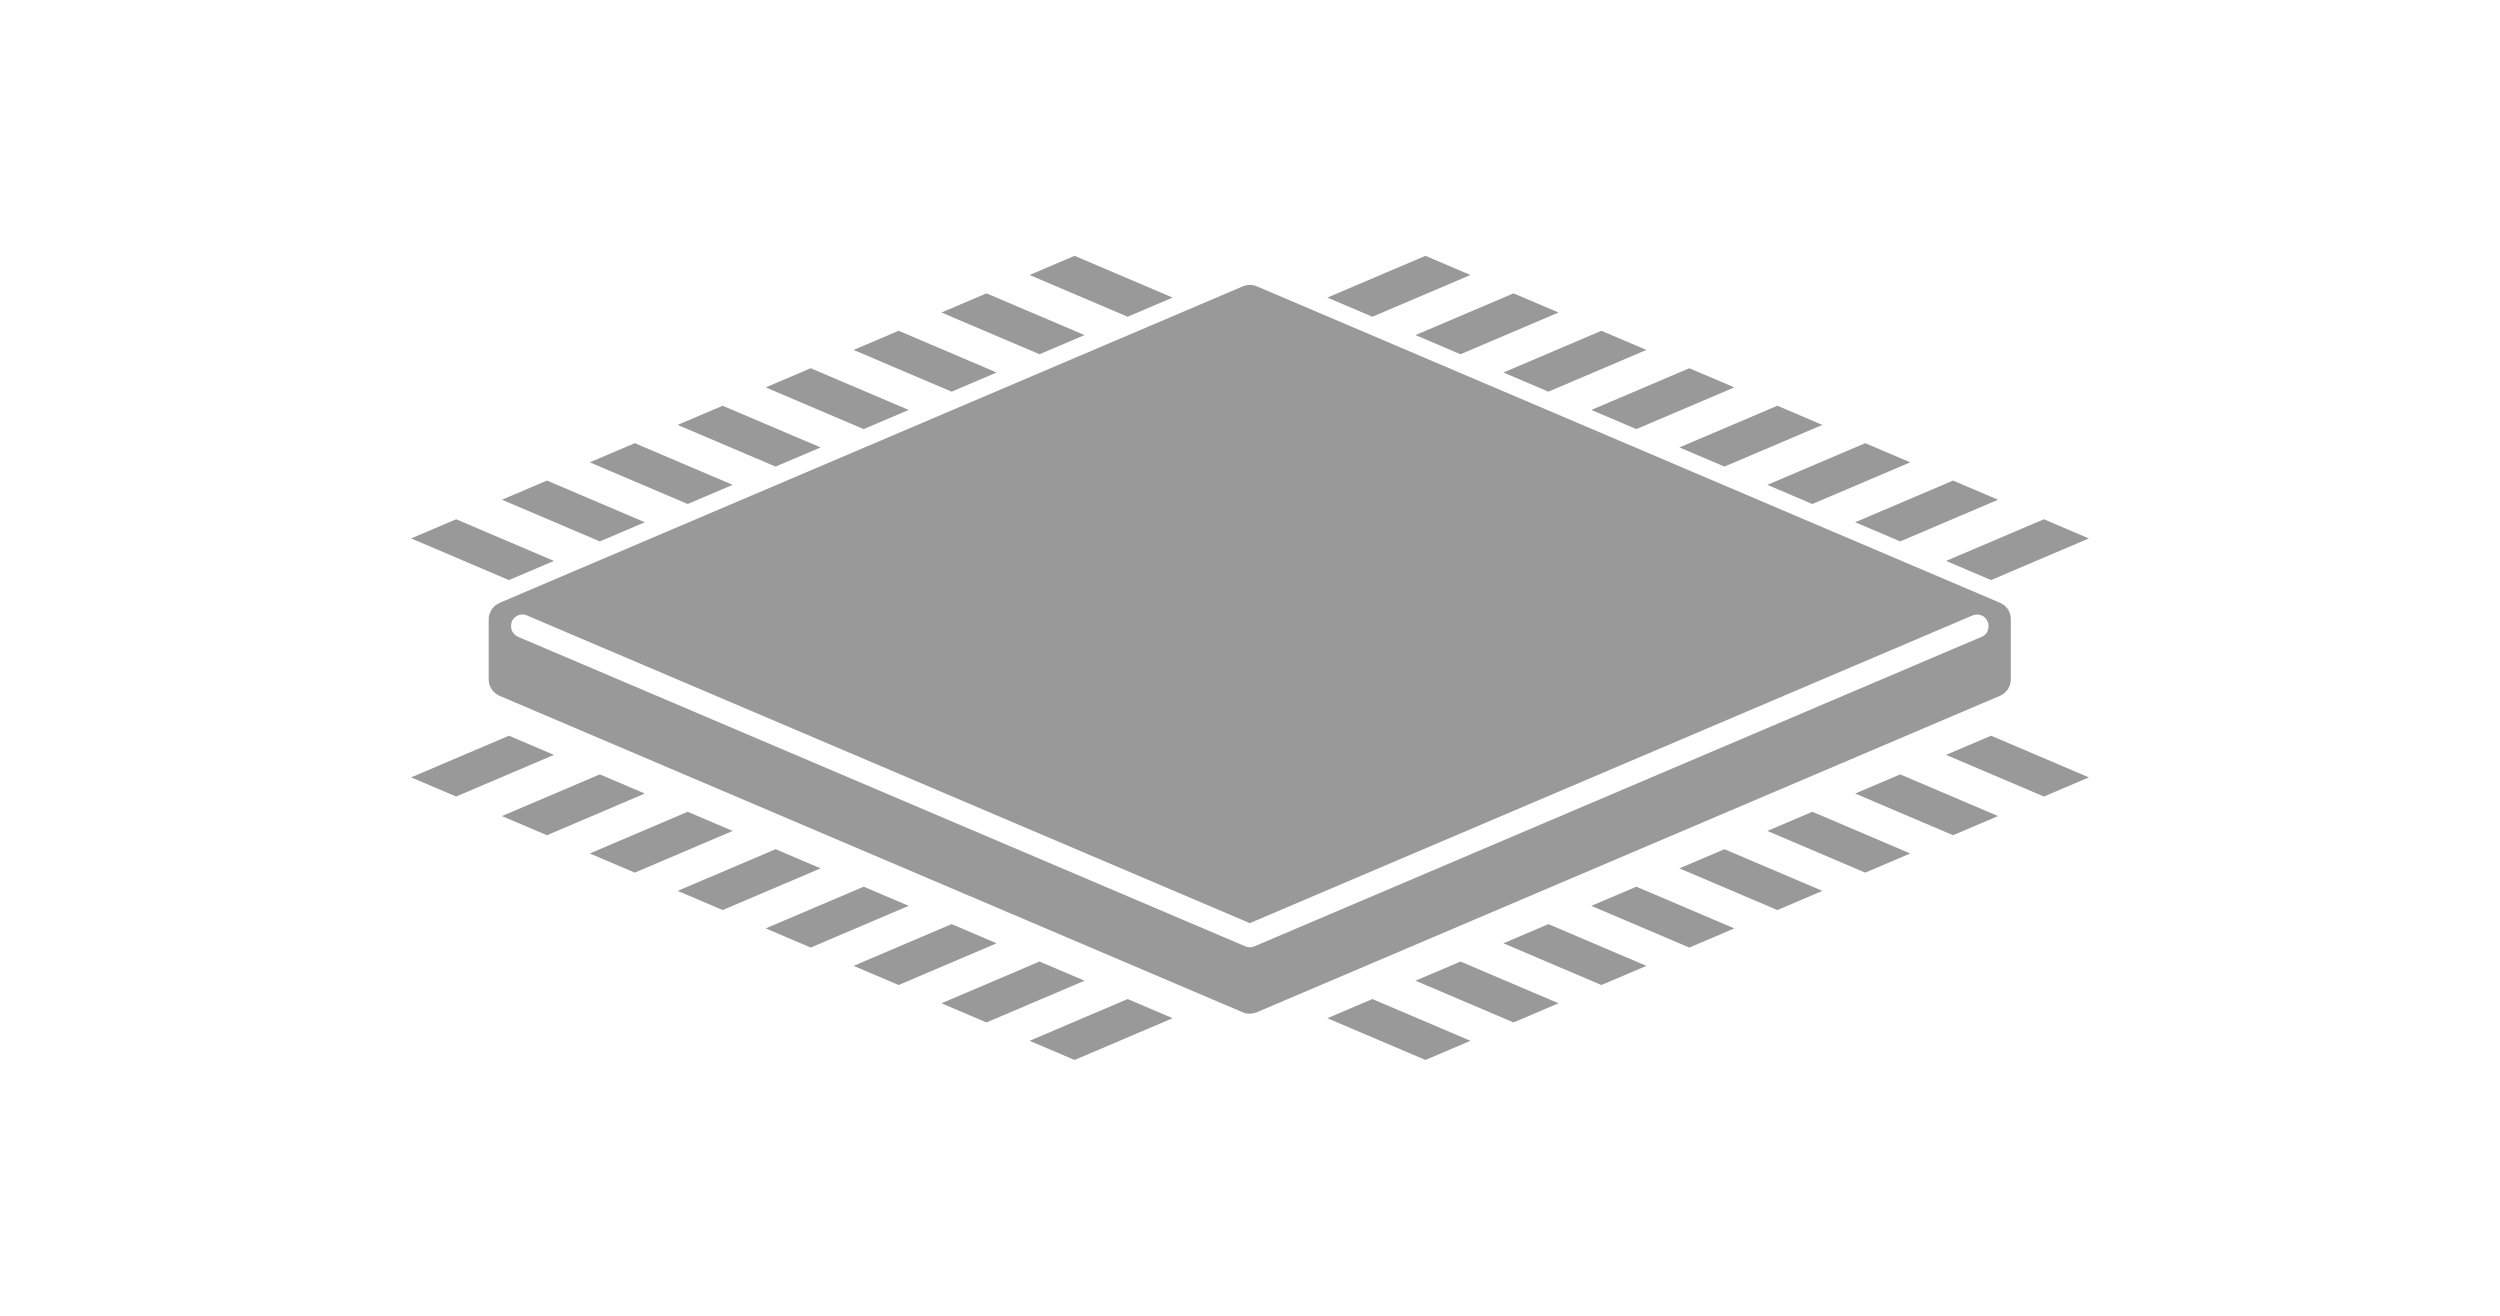 <?xml version="1.0" encoding="UTF-8"?>
<svg id="_背景_x30FB_表" data-name="背景_x30FB_表" xmlns="http://www.w3.org/2000/svg" xmlns:xlink="http://www.w3.org/1999/xlink" viewBox="0 0 95 50">
  <defs>
    <style>
      .cls-1, .cls-2 {
        fill: none;
      }

      .cls-3 {
        clip-path: url(#clippath-1);
      }

      .cls-4 {
        clip-path: url(#clippath-3);
      }

      .cls-5 {
        fill: #999;
      }

      .cls-2 {
        stroke: #999;
        stroke-linejoin: round;
        stroke-width: 1.34px;
      }

      .cls-6 {
        clip-path: url(#clippath-2);
      }

      .cls-7 {
        clip-path: url(#clippath);
      }
    </style>
    <clipPath id="clippath">
      <polygon class="cls-1" points="44.24 41.73 13.98 28.84 18.36 27.54 46.6 39.56 44.24 41.73"/>
    </clipPath>
    <clipPath id="clippath-1">
      <polygon class="cls-1" points="50.76 41.73 81.02 28.84 76.64 27.54 48.4 39.56 50.76 41.73"/>
    </clipPath>
    <clipPath id="clippath-2">
      <polygon class="cls-1" points="44.24 8.27 13.98 21.16 18.36 22.46 46.6 10.44 44.24 8.27"/>
    </clipPath>
    <clipPath id="clippath-3">
      <polygon class="cls-1" points="50.76 8.27 81.02 21.16 76.64 22.46 48.4 10.44 50.76 8.27"/>
    </clipPath>
  </defs>
  <g class="cls-7">
    <line class="cls-2" x1="64.13" y1="29.63" x2="35.88" y2="41.66"/>
    <line class="cls-2" x1="60.78" y1="28.21" x2="32.54" y2="40.23"/>
    <line class="cls-2" x1="57.44" y1="26.78" x2="29.2" y2="38.81"/>
    <line class="cls-2" x1="54.1" y1="25.36" x2="25.85" y2="37.39"/>
    <line class="cls-2" x1="50.76" y1="23.94" x2="22.51" y2="35.96"/>
    <line class="cls-2" x1="47.42" y1="22.51" x2="19.17" y2="34.54"/>
    <line class="cls-2" x1="44.08" y1="21.09" x2="15.83" y2="33.12"/>
    <line class="cls-2" x1="12.38" y1="31.65" x2="40.62" y2="19.62"/>
  </g>
  <g class="cls-3">
    <line class="cls-2" x1="30.87" y1="29.63" x2="59.12" y2="41.66"/>
    <line class="cls-2" x1="34.22" y1="28.21" x2="62.46" y2="40.23"/>
    <line class="cls-2" x1="37.56" y1="26.78" x2="65.8" y2="38.81"/>
    <line class="cls-2" x1="40.9" y1="25.36" x2="69.15" y2="37.39"/>
    <line class="cls-2" x1="44.24" y1="23.94" x2="72.49" y2="35.96"/>
    <line class="cls-2" x1="47.58" y1="22.51" x2="75.83" y2="34.54"/>
    <line class="cls-2" x1="50.92" y1="21.09" x2="79.17" y2="33.12"/>
    <line class="cls-2" x1="82.62" y1="31.65" x2="54.38" y2="19.62"/>
  </g>
  <g class="cls-6">
    <line class="cls-2" x1="64.13" y1="20.37" x2="35.88" y2="8.34"/>
    <line class="cls-2" x1="60.78" y1="21.79" x2="32.54" y2="9.77"/>
    <line class="cls-2" x1="57.44" y1="23.22" x2="29.2" y2="11.19"/>
    <line class="cls-2" x1="54.1" y1="24.64" x2="25.85" y2="12.61"/>
    <line class="cls-2" x1="50.76" y1="26.06" x2="22.51" y2="14.04"/>
    <line class="cls-2" x1="47.42" y1="27.49" x2="19.17" y2="15.46"/>
    <line class="cls-2" x1="44.08" y1="28.91" x2="15.83" y2="16.88"/>
    <line class="cls-2" x1="12.38" y1="18.35" x2="40.62" y2="30.38"/>
  </g>
  <g class="cls-4">
    <line class="cls-2" x1="30.87" y1="20.37" x2="59.12" y2="8.34"/>
    <line class="cls-2" x1="34.22" y1="21.79" x2="62.46" y2="9.77"/>
    <line class="cls-2" x1="37.56" y1="23.22" x2="65.8" y2="11.19"/>
    <line class="cls-2" x1="40.9" y1="24.64" x2="69.15" y2="12.61"/>
    <line class="cls-2" x1="44.24" y1="26.06" x2="72.49" y2="14.04"/>
    <line class="cls-2" x1="47.58" y1="27.49" x2="75.83" y2="15.46"/>
    <line class="cls-2" x1="50.92" y1="28.91" x2="79.17" y2="16.88"/>
    <line class="cls-2" x1="82.62" y1="18.35" x2="54.38" y2="30.38"/>
  </g>
  <path class="cls-5" d="M76.39,23.33s-.02-.04-.03-.06c-.02-.04-.04-.08-.06-.12-.01-.02-.03-.04-.05-.06-.03-.03-.05-.06-.09-.09-.02-.02-.05-.03-.07-.04-.03-.02-.05-.04-.08-.05l-28.25-12.03c-.17-.07-.36-.07-.53,0l-28.25,12.03s-.05.03-.08.05c-.02.01-.05.03-.07.04-.03.03-.06.06-.09.09-.02.02-.04.04-.05.06-.03.04-.04.08-.06.12,0,.02-.02.04-.03.06-.02.06-.03.13-.03.2v2.29c0,.27.16.51.41.62l28.25,12.03c.08.04.17.05.26.05s.18-.02.26-.05l28.25-12.03c.25-.11.41-.35.41-.62v-2.29c0-.07-.01-.14-.03-.2ZM75.54,23.96c-.04.11-.13.2-.24.24l-27.63,11.76c-.11.05-.24.05-.35,0l-27.63-11.76c-.11-.05-.19-.13-.24-.24-.04-.11-.04-.23,0-.34.07-.17.24-.27.41-.27.06,0,.12.01.17.04l27.37,11.65.09.04,27.46-11.69c.22-.1.49,0,.58.23.05.11.05.23,0,.34Z"/>
</svg>